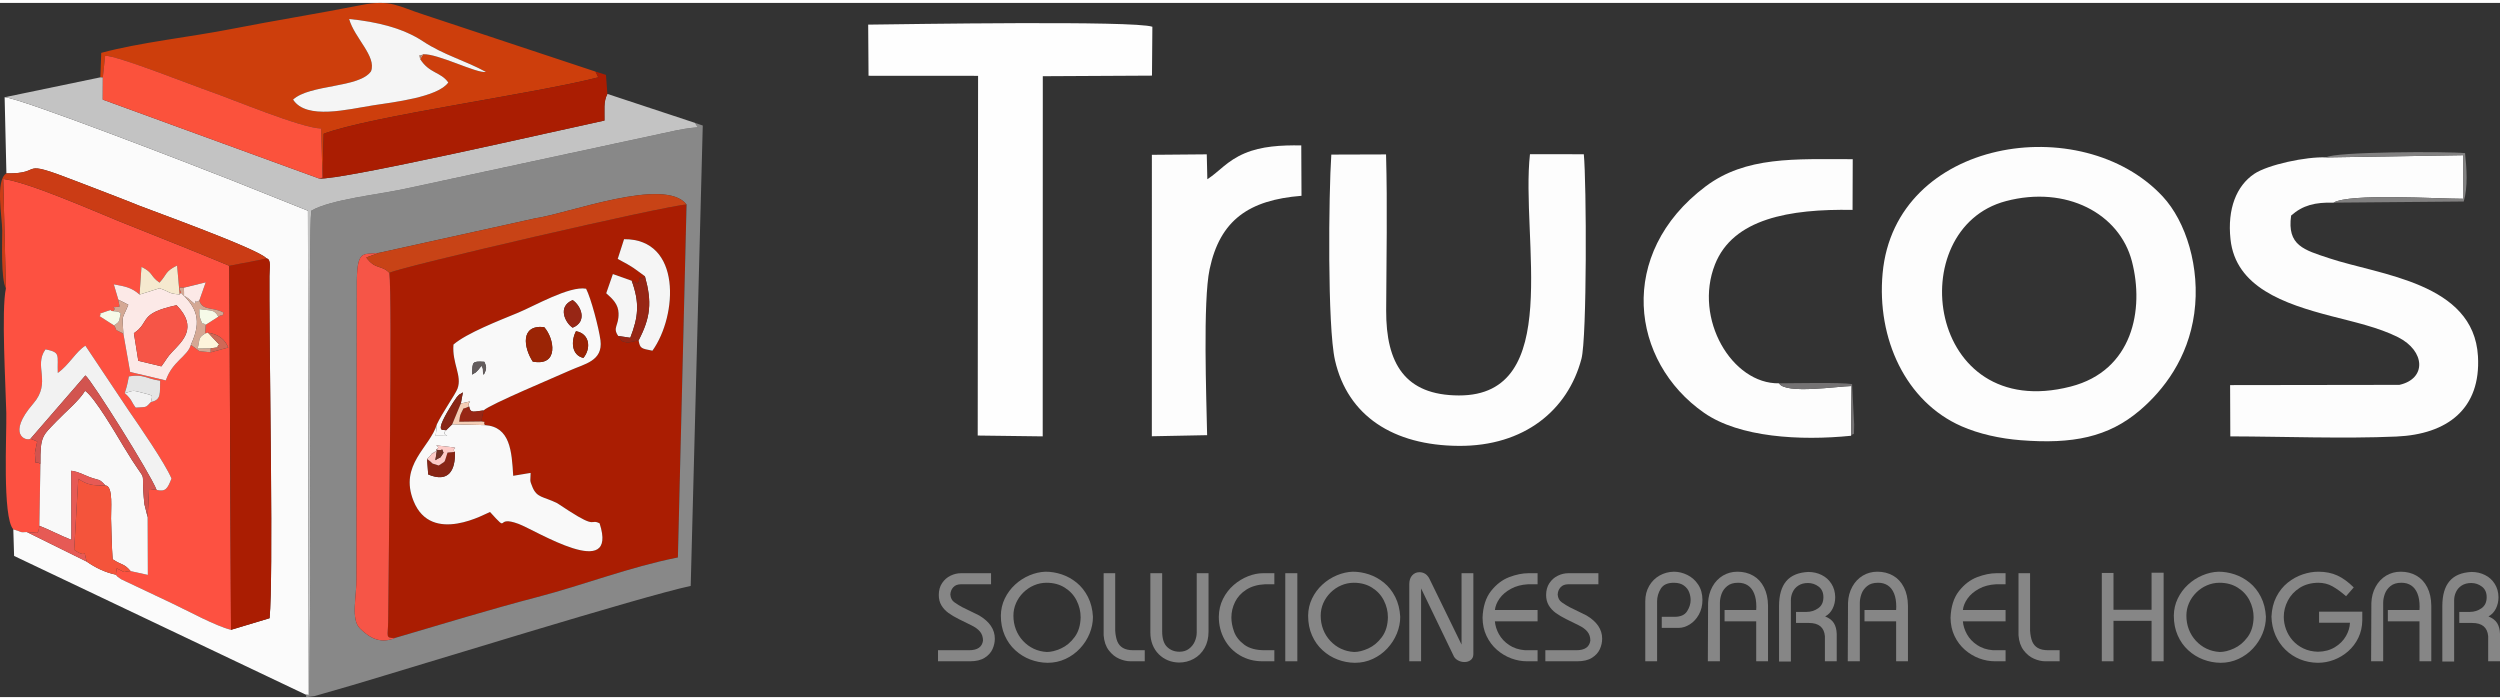 <?xml version="1.0" encoding="UTF-8"?>
<!DOCTYPE svg PUBLIC "-//W3C//DTD SVG 1.1//EN" "http://www.w3.org/Graphics/SVG/1.1/DTD/svg11.dtd">
<!-- Creator: CorelDRAW X8 -->
<svg xmlns="http://www.w3.org/2000/svg" xml:space="preserve" width="200px" height="56px" version="1.1" style="shape-rendering:geometricPrecision; text-rendering:geometricPrecision; image-rendering:optimizeQuality; fill-rule:evenodd; clip-rule:evenodd"
viewBox="0 0 15849477 4400879"
 xmlns:xlink="http://www.w3.org/1999/xlink">
 <rect x="0" y="0" width="15849477" height="4400879" fill="#333333" stroke="none"/>
 <defs>
  <style type="text/css">
   <![CDATA[
    .fil32 {fill:#635C5D}
    .fil33 {fill:#723226}
    .fil25 {fill:#747273}
    .fil18 {fill:#828181}
    .fil26 {fill:#882515}
    .fil1 {fill:#888888}
    .fil20 {fill:#972615}
    .fil21 {fill:#9B2405}
    .fil34 {fill:#A48476}
    .fil0 {fill:#AA1D02}
    .fil7 {fill:#C3C3C3}
    .fil13 {fill:#C84316}
    .fil12 {fill:#CB3C15}
    .fil6 {fill:#CD3E0C}
    .fil31 {fill:#CF6856}
    .fil17 {fill:#D2544F}
    .fil24 {fill:#D4A894}
    .fil23 {fill:#E5E5E5}
    .fil19 {fill:#E65A55}
    .fil14 {fill:#F2F2F2}
    .fil16 {fill:#F4543B}
    .fil29 {fill:#F5CDB5}
    .fil22 {fill:#F5E9CF}
    .fil11 {fill:whitesmoke}
    .fil8 {fill:#F65547}
    .fil30 {fill:#F6FAE8}
    .fil9 {fill:#F9F9F9}
    .fil10 {fill:#FB523C}
    .fil4 {fill:#FBFBFB}
    .fil15 {fill:#FCE9E7}
    .fil2 {fill:#FD5141}
    .fil27 {fill:#FDCBC7}
    .fil28 {fill:#FDF4DB}
    .fil3 {fill:#FDFDFD}
    .fil5 {fill:#FEFEFE}
    .fil35 {fill:#868686;fill-rule:nonzero}
   ]]>
  </style>
 </defs>
 <g id="Capa_x0020_1">
  <path class="fil0" d="M3065922 2583518c-6078,21815 -10484,42011 -13560,70066 44493,8344 3399,-6043 21887,23181 160634,10323 170057,165616 179373,321250l110494 -18362c-396,51848 -8560,41849 11762,90262 28648,68321 66828,58052 155364,100818l75173 49115c180686,116591 133082,48539 194912,79543 120888,374195 -403725,44439 -513985,3363 -157504,-58628 -49798,69077 -180704,-75335 -21724,6133 -371496,212122 -484652,-69166 -93032,-231257 104289,-339737 148081,-487368 33000,-71002 117112,-189750 130546,-225772 30393,-81450 -35483,-160364 -25717,-279221 83410,-72458 291557,-152882 408939,-201493 105117,-43558 326753,-171568 431851,-152541 30789,58466 81612,251795 91162,326860 16815,132129 -101233,149376 -193743,191387 -87007,39529 -509524,215736 -547183,253413zm982667 -444044l-69724 14621c-53988,-12715 -30950,-8057 -59203,-42533 -38163,-54186 4388,-63178 1924,-144304 -1673,-54869 -34655,-88769 -78267,-126644l42245 -121608 119396 42479 41381 19117c26599,-97132 -8200,2697 42281,-47640 -75209,-54114 -63826,-52172 -172395,-110009l40122 -124989c366353,-2841 339539,483843 180003,706936 -70804,-14226 -78231,-12697 -87763,-65426zm-1580403 -428327c20088,159177 -5197,1841046 -7301,2209072 -540,95406 -21096,107167 43071,105872 294579,-86449 605955,-181926 902153,-259150 300100,-78267 579716,-189300 891649,-251363l54960 -2237541c-126986,5377 -1802632,392826 -1884532,433110z"/>
  <path class="fil1" d="M2503956 4026091c-85226,36616 -154285,6798 -221635,-60013 -59311,-58843 -21653,-197393 -22282,-318227l2104 -1843223c-2014,-251291 36741,-205593 140060,-220142l993475 -219460c210162,-30663 819660,-264599 957040,-86989l-54960 2237541c-311933,62063 -591549,173096 -891649,251363 -296198,77224 -607574,172701 -902153,259150zm-546427 360689l-21653 -2608c23937,16761 -33558,22048 57711,10557l236220 -68232c428669,-126536 1840543,-564915 2149114,-630449l76486 -2918777 -47982 -16312c18650,47694 59581,10701 -125313,48378l-1713791 368943c-163780,35842 -471146,67152 -595056,139124 -17606,147703 -4011,1999792 -5827,2330393l-6780 727023c-306,-2194 -1457,8201 -3129,11960z"/>
  <path class="fil2" d="M790615 2473474c13147,-40501 17193,-55104 26203,-105909 96215,-15250 105746,13974 198580,27642 -3201,76918 10197,121446 -58412,135060 -36688,38126 -22894,30249 -96808,35645 -33019,-44223 -19243,-45770 -69563,-92438zm472945 -586964c20664,68016 85730,38558 154231,77151 -9999,32821 -8902,6115 -33504,25700l-80137 51344 -3525 54977 17876 -5377c71955,12301 106916,44187 128550,94219l-110889 30519 -72170 -7230c-3094,-2985 -53593,-39889 -54096,-40338 -18650,71882 -118030,104829 -158512,225933l-226365 -53538 -43000 -243163c-70282,-36255 -31167,-11635 -59509,-52153l-91467 -58736c23451,-22822 -31041,-4640 43449,-30339 48791,-16797 14801,-1637 42910,-1421 32659,-32012 -41525,-19333 40914,-28415l-8327 -44546 -28702 -97132c72781,13757 110943,18919 163619,64958l11941 -175758c77367,38558 51452,55229 114235,100117 48970,-52262 32605,-69724 111699,-108660l16167 183690 8471 -10935c-10611,-39762 -20430,-31903 17912,-31903l138909 -34080 -40680 115116zm-1226063 -76774c-29800,137038 -1349,617500 2446,790759 2985,136319 -25772,660824 44402,736897 65750,18955 33846,19980 85784,17121l64509 5377c12715,-15970 8417,-2626 14855,-44996l6708 -391603c-40968,-32551 -26365,35303 -35123,-69113 -378,-4370 12697,-62638 14981,-73501l-42353 -17840c-28594,18721 -152864,-26616 17049,-222697 118048,-136211 90,-237245 77727,-344125 99021,20286 73573,34818 77943,149772 72332,-51740 114721,-135708 174967,-172827l272333 407968c68789,99470 234440,340007 273627,434585 -26005,64617 -36525,84849 -94452,72170l-47442 -6420 -9316 179337 1205 365724 -109523 -24207c-64904,5341 -17175,15412 -87708,-17498l-5773 40140c11132,14441 8327,12355 35213,29764l318839 150940c101718,47604 277099,144664 376065,168906l-10665 -2307606c-228973,-96719 -474293,-191459 -703914,-284652 -154069,-62531 -570832,-246094 -729397,-266110l17013 693735z"/>
  <path class="fil3" d="M12717014 1256564c381747,-100747 719848,77835 798888,381766 79219,304578 6186,692692 -388456,793996 -914813,234872 -1071562,-1001262 -410432,-1175762zm1194213 711180c39637,-289831 -52963,-582594 -200270,-740782 -513014,-550905 -1696958,-368817 -1775567,487063 -38126,415162 146732,814354 499724,969664 111860,49223 245140,78411 376118,88680 328245,25753 554790,-18434 755726,-189930 148674,-126878 305154,-328551 344269,-614695z"/>
  <path class="fil4" d="M40608 1080446c250482,4982 57477,-99541 437139,47658 135689,52603 267620,101754 402824,156389 70300,28397 759269,275966 808690,334972 32191,6150 18847,60732 18955,111681 108,48646 -162,97527 -72,146264 935,457388 25339,1763589 971,2023296l-244655 73663c-98966,-24242 -274347,-121302 -376065,-168906l-318839 -150940c-26886,-17409 -24081,-15323 -35213,-29764 -69904,-14621 -130816,-45302 -184588,-82709l-379626 -187537c-51938,2859 -20034,1834 -85784,-17121l5036 168672 1846495 878108 21653 2608 -5287 -3069376 -477855 -191008c-232570,-91701 -1346934,-524470 -1445037,-528408l11258 482458z"/>
  <path class="fil3" d="M14793867 1266312c103462,-60175 656094,-24567 820972,-24567l1259 -276307 -869008 14100c-125529,-6187 -370130,46183 -456399,104595 -111663,75623 -170525,220413 -149843,414191 32443,303966 340402,409479 637516,486864 143603,37389 300514,71397 424946,134251 172881,87295 181657,263323 8308,302007l-1073234 1546 1349 325044c340582,863 717492,15736 1053056,1061 322400,-14081 536483,-175111 516970,-509686 -27210,-466560 -621853,-513679 -943678,-620846 -158961,-52945 -267638,-79813 -240842,-270462 74454,-65696 152181,-84849 268628,-81791z"/>
  <path class="fil5" d="M5506359 461849l694473 449 -2320 2280451 412050 5287 576 -2283346 692188 -3705 2446 -309793c-112238,-40158 -1561250,-16312 -1801661,-13506l2248 324163z"/>
  <path class="fil3" d="M8440279 961590c-16798,248701 -25412,1090463 23379,1304132 80371,351894 368565,540043 785130,542579 414245,2500 691433,-225916 777379,-552255 35249,-133783 32281,-1117529 14927,-1296614l-341392 -486c-59455,535583 215215,1531774 -450806,1529652 -341877,-1079 -462119,-202608 -460860,-538910 1205,-323533 8543,-660986 -827,-989177l-346930 1079z"/>
  <path class="fil3" d="M11735192 2744170l3003 -315369c-87312,1583 -418345,53215 -459295,-17067 -298787,5090 -542759,-409101 -406188,-754035 114415,-289040 471111,-352668 872119,-345456l1079 -321519c-365795,-126 -677855,-19585 -934038,173546 -564663,425683 -475498,1109419 -8092,1434660 223865,155760 609210,177917 931412,145240z"/>
  <path class="fil6" d="M2682017 325493c-29224,16510 -28415,-10250 -18470,30358 58556,92186 130402,80442 178546,148620 -66128,93517 -350599,125349 -476002,144754 -157918,24422 -424046,94398 -508158,-36364 107851,-98211 420431,-72656 494220,-179337 36310,-94704 -105602,-211637 -138747,-331662 174661,17300 342039,57675 468233,141480 131679,87421 269239,122166 399228,194390 -61038,9945 -302833,-116842 -398850,-112239zm-2045849 146319l15862 989 14495 -137974c80892,54 554233,188365 666597,227085 131140,45158 574897,231077 702655,234314l8777 311682 7517 -278411c291072,-110512 1329669,-251813 1741037,-357775l-17966 -36454 -1088521 -361066c-163224,-52136 -208274,-97869 -396585,-60588 -279166,55229 -543766,96826 -820109,151066 -267171,52442 -578169,84615 -828130,151875l-5629 155257z"/>
  <path class="fil3" d="M7652918 2740393c-4621,-238738 -27281,-849117 15844,-1052499 66038,-311574 249529,-438523 582486,-465032l-1457 -319469c-128694,-1996 -252730,4910 -358422,49906 -113785,48449 -159680,114558 -237120,164572l-3597 -157882 -348045 3021 -198 1784325 350509 -6942z"/>
  <path class="fil7" d="M29350 597988c98103,3938 1212467,436707 1445037,528408l477855 191008 5287 3069376c1672,-3759 2823,-14154 3129,-11960l6780 -727023c1816,-330601 -11779,-2182690 5827,-2330393 123910,-71972 431276,-103282 595056,-139124l1713791 -368943c184894,-37677 143963,-684 125313,-48378l-556714 -184138c-25951,50589 -17121,100800 -18452,168816 -246310,52118 -1683614,382665 -1809772,367468l-1371104 -500100 647 -140204 -15862 -989 -606818 126176z"/>
  <path class="fil0" d="M1453795 1666763l10665 2307606 244655 -73663c24368,-259707 -36,-1565908 -971,-2023296 -90,-48737 180,-97618 72,-146264 -108,-50949 13236,-105531 -18955,-111681 -68394,17426 -143837,28396 -235466,47298z"/>
  <path class="fil0" d="M2044554 1107908l-22067 5197c126158,15197 1563462,-315350 1809772,-367468 1331,-68016 -7499,-118227 18452,-168816l-9010 -120422 -66559 -21131 17966 36454c-411368,105962 -1449965,247263 -1741037,357775l-7517 278411z"/>
  <path class="fil8" d="M2503956 4026091c-64167,1295 -43611,-10466 -43071,-105872 2104,-368026 27389,-2049895 7301,-2209072 -51614,-52675 -87510,-17894 -146048,-97024l80065 -29637c-103319,14549 -142074,-31149 -140060,220142l-2104 1843223c629,120834 -37029,259384 22282,318227 67350,66811 136409,96629 221635,60013z"/>
  <path class="fil9" d="M2707770 2891549l28936 -30015c65049,-57316 -64958,48071 33055,-23092l-5090 -5935c49762,-28181 -65749,-33846 65480,-20124 104146,10880 23488,6384 53953,34332 3794,115062 -39529,197788 -169482,142757l-6852 -97923zm366479 -214784l-207284 -5413 -38756 38036c-47406,41256 80425,35069 -66073,34943l7931 -73446c-43792,147631 -241113,256111 -148081,487368 113156,281288 462928,75299 484652,69166 130906,144412 23200,16707 180704,75335 110260,41076 634873,370832 513985,-3363 -61830,-31004 -14226,37048 -194912,-79543l-75173 -49115c-88536,-42766 -126716,-32497 -155364,-100818 -20322,-48413 -12158,-38414 -11762,-90262l-110494 18362c-9316,-155634 -18739,-310927 -179373,-321250z"/>
  <path class="fil9" d="M256201 2923291l-6708 391603c54851,20681 135096,62872 203040,89201l-719 -438344c52315,8453 72349,23847 117022,40626 61487,23092 58088,6528 99488,53125 51560,989 34205,159555 35860,208885 2877,86791 3848,172269 10125,258970 61128,40141 70497,24243 113515,74760l109523 24207 -1205 -365724 -20538 -82097c-30123,-275534 42209,-75785 -133243,-368188 -48989,-81612 -181945,-309506 -242893,-351391 -39259,64563 -120547,130097 -180974,193185 -89183,93140 -103732,92348 -102293,271182z"/>
  <path class="fil10" d="M652030 472801l-647 140204 1371104 500100 22067 -5197 -8777 -311682c-127758,-3237 -571515,-189156 -702655,-234314 -112364,-38720 -585705,-227031 -666597,-227085l-14495 137974z"/>
  <path class="fil9" d="M3066732 2357998c-11834,-25843 3165,-31940 -14280,-57243 -2805,3435 -18469,23828 -21203,26544 -27965,27767 -1169,4712 -37784,29170 863,-83428 575,-85586 77043,-81270 18955,39241 11007,51219 -3776,82799zm631852 -107383c-75408,-17049 -79742,-106717 -46885,-169410 87906,15970 96413,109649 46885,169410zm-320962 23361c-56973,-86899 -81737,-235195 72260,-218668 64545,71397 95891,250428 -72260,218668zm252910 -214999c-44762,-28289 -99973,-132633 0,-175057 54150,36975 94434,137075 0,175057zm-860465 611908l-7931 73446c146498,126 18667,6313 66073,-34943 -16599,-8254 -87780,32570 45536,-177646 1133,-1763 22084,-32371 22911,-33271 25520,-27030 5396,-7121 38073,-29440l-13309 70858c104308,-22984 33810,-13704 52424,17930 8812,48557 32084,30986 92078,25699 37659,-37677 460176,-213884 547183,-253413 92510,-42011 210558,-59258 193743,-191387 -9550,-75065 -60373,-268394 -91162,-326860 -105098,-19027 -326734,108983 -431851,152541 -117382,48611 -325529,129035 -408939,201493 -9766,118857 56110,197771 25717,279221 -13434,36022 -97546,154770 -130546,225772z"/>
  <path class="fil11" d="M2663547 355851l18470 -30358c96017,-4603 337812,122184 398850,112239 -129989,-72224 -267549,-106969 -399228,-194390 -126194,-83805 -293572,-124180 -468233,-141480 33145,120025 175057,236958 138747,331662 -73789,106681 -386369,81126 -494220,179337 84112,130762 350240,60786 508158,36364 125403,-19405 409874,-51237 476002,-144754 -48144,-68178 -119990,-56434 -178546,-148620z"/>
  <path class="fil12" d="M40608 1080446c-71433,44223 -26958,273718 -26562,363386 323,70444 -9280,306125 23451,365904l-17013 -693735c158565,20016 575328,203579 729397,266110 229621,93193 474941,187933 703914,284652 91629,-18902 167072,-29872 235466,-47298 -49421,-59006 -738390,-306575 -808690,-334972 -135204,-54635 -267135,-103786 -402824,-156389 -379662,-147199 -186657,-42676 -437139,-47658z"/>
  <path class="fil13" d="M2402203 1584486l-80065 29637c58538,79130 94434,44349 146048,97024 81900,-40284 1757546,-427733 1884532,-433110 -137380,-177610 -746878,56326 -957040,86989l-993475 219460z"/>
  <path class="fil14" d="M193706 2762837l347686 -401152c43773,37083 409677,619586 451508,725998 57927,12679 68447,-7553 94452,-72170 -39187,-94578 -204838,-335115 -273627,-434585l-272333 -407968c-60246,37119 -102635,121087 -174967,172827 -4370,-114954 21078,-129486 -77943,-149772 -77637,106880 40321,207914 -77727,344125 -169913,196081 -45643,241418 -17049,222697z"/>
  <path class="fil15" d="M1023023 2304208l-146336 -35465 -27857 -174679c107814,-73591 23559,-123910 270642,-177557 138621,141409 35554,228955 -26922,294939 -35141,37101 -35033,45949 -69527,92762zm-273034 -423111l63592 32425c-43863,106933 -38324,52226 -31562,183185l43000 243163 226365 53538c40482,-121104 139862,-154051 158512,-225933 74543,-158152 32515,-238972 -62477,-330098l-8471 10935c-78662,-6618 -52639,-14136 -127417,-39385l-126625 39996c-52676,-46039 -90838,-51201 -163619,-64958l28702 97132z"/>
  <path class="fil16" d="M549755 3542050c53772,37407 114684,68088 184588,82709l5773 -40140c70533,32910 22804,22839 87708,17498 -43018,-50517 -52387,-34619 -113515,-74760 -6277,-86701 -7248,-172179 -10125,-258970 -1655,-49330 15700,-207896 -35860,-208885 -80875,629 -112904,-3489 -171982,-42209l-26041 449854c95693,67404 50589,-28001 79454,74903z"/>
  <path class="fil11" d="M4088622 1732962c45805,164104 35842,261326 -40033,406512 9532,52729 16959,51200 87763,65426 159536,-223093 186350,-709777 -180003,-706936l-40122 124989c108569,57837 97186,55895 172395,110009z"/>
  <path class="fil8" d="M1023023 2304208c34494,-46813 34386,-55661 69527,-92762 62476,-65984 165543,-153530 26922,-294939 -247083,53647 -162828,103966 -270642,177557l27857 174679 146336 35465z"/>
  <path class="fil17" d="M193706 2762837l42353 17840c-2284,10863 -15359,69131 -14981,73501 8758,104416 -5845,36562 35123,69113 -1439,-178834 13110,-178042 102293,-271182 60427,-63088 141715,-128622 180974,-193185 60948,41885 193904,269779 242893,351391 175452,292403 103120,92654 133243,368188l20538 82097 9316 -179337 47442 6420c-41831,-106412 -407735,-688915 -451508,-725998l-347686 401152z"/>
  <path class="fil11" d="M3919662 2111562l76126 11384c51327,-131158 60301,-220970 9172,-361461l-119396 -42479 -42245 121608c43612,37875 76594,71775 78267,126644 2464,81126 -40087,90118 -1924,144304z"/>
  <path class="fil18" d="M14793867 1266312l825630 -7230c27246,-91611 18487,-211906 8488,-306718 -110961,-11636 -834208,-9748 -880895,27174l869008 -14100 -1259 276307c-164878,0 -717510,-35608 -820972,24567z"/>
  <path class="fil19" d="M249493 3314894c-6438,42370 -2140,29026 -14855,44996l-64509 -5377 379626 187537c-28865,-102904 16239,-7499 -79454,-74903l26041 -449854c59078,38720 91107,42838 171982,42209 -41400,-46597 -38001,-30033 -99488,-53125 -44673,-16779 -64707,-32173 -117022,-40626l719 438344c-67944,-26329 -148189,-68520 -203040,-89201z"/>
  <path class="fil20" d="M4004960 1761485c51129,140491 42155,230303 -9172,361461l-76126 -11384c28253,34476 5215,29818 59203,42533l69724 -14621c75875,-145186 85838,-242408 40033,-406512 -50481,50337 -15682,-49492 -42281,47640l-41381 -19117z"/>
  <path class="fil21" d="M3377622 2273976c168151,31760 136805,-147271 72260,-218668 -153997,-16527 -129233,131769 -72260,218668z"/>
  <path class="fil22" d="M884906 1848923l126625 -39996c74778,25249 48755,32767 127417,39385l-16167 -183690c-79094,38936 -62729,56398 -111699,108660 -62783,-44888 -36868,-61559 -114235,-100117l-11941 175758z"/>
  <path class="fil23" d="M790615 2473474c66271,-16923 40410,-20017 119972,143 66631,16941 55031,12481 46399,56650 68609,-13614 55211,-58142 58412,-135060 -92834,-13668 -102365,-42892 -198580,-27642 -9010,50805 -13056,65408 -26203,105909z"/>
  <path class="fil24" d="M1209896 2167475c503,449 51002,37353 54096,40338l72170 7230 0 -25502 -82943 1655c16168,-65426 1942,-65624 47406,-95514l3525 -54977c-29314,-22732 -13272,12625 -30213,-27803 -14747,-35213 -7572,-35069 -10287,-71972 73968,12588 93211,-1097 120637,48431 24602,-19585 23505,7121 33504,-25700 -68501,-38593 -133567,-9135 -154231,-77151 -37119,26418 -15358,-28163 -28109,21904l-21689 -17696c-64868,-61901 -41022,2662 -48431,-85244 -38342,0 -28523,-7859 -17912,31903 94992,91126 137020,171946 62477,330098z"/>
  <path class="fil25" d="M11735192 2744170c26760,-32390 15520,28306 19926,-70660l-13344 -256902c-69652,-11995 -370256,-5287 -462874,-4874 40950,70282 371983,18650 459295,17067l-3003 315369z"/>
  <path class="fil26" d="M2707770 2891549l6852 97923c129953,55031 173276,-27695 169482,-142757l-46849 3866c-25573,75264 -6097,47136 -55786,82062 -68430,-22103 -16312,-360 -73699,-41094z"/>
  <path class="fil20" d="M3630532 2058977c94434,-37982 54150,-138082 0,-175057 -99973,42424 -44762,146768 0,175057z"/>
  <path class="fil26" d="M2828209 2709388l38756 -38036 54455 -131463 13309 -70858c-32677,22319 -12553,2410 -38073,29440 -827,900 -21778,31508 -22911,33271 -133316,210216 -62135,169392 -45536,177646z"/>
  <path class="fil21" d="M3698584 2250615c49528,-59761 41021,-153440 -46885,-169410 -32857,62693 -28523,152361 46885,169410z"/>
  <path class="fil14" d="M956986 2530267c8632,-44169 20232,-39709 -46399,-56650 -79562,-20160 -53701,-17066 -119972,-143 50320,46668 36544,48215 69563,92438 73914,-5396 60120,2481 96808,-35645z"/>
  <path class="fil15" d="M1165331 1805474c7409,87906 -16437,23343 48431,85244l21689 17696c12751,-50067 -9010,4514 28109,-21904l40680 -115116 -138909 34080z"/>
  <path class="fil20" d="M3052362 2653584c3076,-28055 7482,-48251 13560,-70066 -59994,5287 -83266,22858 -92078,-25699 -53970,27965 -22930,-6834 -49276,40446 -11276,20214 -9658,38324 -13362,57135l141156 -1816z"/>
  <path class="fil27" d="M2769761 2838442c-98013,71163 31994,-34224 -33055,23092l-28936 30015c57387,40734 5269,18991 73699,41094 49689,-34926 30213,-6798 55786,-82062l46849 -3866c-30465,-27948 50193,-23452 -53953,-34332 -131229,-13722 -15718,-8057 -65480,20124 56129,11042 28919,-19800 47191,19279 -33954,48539 -3040,15952 -51974,47352l9873 -60696z"/>
  <path class="fil28" d="M1336162 2189541c106231,-15736 15034,6978 53053,-23829l-70714 -75407 -17876 5377c-45464,29890 -31238,30088 -47406,95514l82943 -1655z"/>
  <path class="fil24" d="M717402 1954058c39475,4352 31292,2338 47550,13686 -11348,50427 -1709,50625 -42442,76810 28342,40518 -10773,15898 59509,52153 -6762,-130959 -12301,-76252 31562,-183185l-63592 -32425 8327 44546c-82439,9082 -8255,-3597 -40914,28415z"/>
  <path class="fil29" d="M2866965 2671352l207284 5413c-18488,-29224 22606,-14837 -21887,-23181l-141156 1816c3704,-18811 2086,-36921 13362,-57135 26346,-47280 -4694,-12481 49276,-40446 -18614,-31634 51884,-40914 -52424,-17930l-54455 131463z"/>
  <path class="fil30" d="M722510 2044554c40733,-26185 31094,-26383 42442,-76810 -16258,-11348 -8075,-9334 -47550,-13686 -28109,-216 5881,-15376 -42910,1421 -74490,25699 -19998,7517 -43449,30339l91467 58736z"/>
  <path class="fil30" d="M1304150 2040705l80137 -51344c-27426,-49528 -46669,-35843 -120637,-48431 2715,36903 -4460,36759 10287,71972 16941,40428 899,5071 30213,27803z"/>
  <path class="fil31" d="M1336162 2189541l0 25502 110889 -30519c-21634,-50032 -56595,-81918 -128550,-94219l70714 75407c-38019,30807 53178,8093 -53053,23829z"/>
  <path class="fil32" d="M2993465 2356469c36615,-24458 9819,-1403 37784,-29170 2734,-2716 18398,-23109 21203,-26544 17445,25303 2446,31400 14280,57243 14783,-31580 22731,-43558 3776,-82799 -76468,-4316 -76180,-2158 -77043,81270z"/>
  <path class="fil33" d="M2764671 2832507l5090 5935 -9873 60696c48934,-31400 18020,1187 51974,-47352 -18272,-39079 8938,-8237 -47191,-19279z"/>
  <path class="fil34" d="M2663547 355851c-9945,-40608 -10754,-13848 18470,-30358l-18470 30358z"/>
  <path class="fil35" d="M5946771 4103818l196889 0c52963,0 82439,-20178 88410,-60660 0,-22965 -6366,-42083 -18991,-57351 -12607,-15268 -31185,-28810 -55877,-40626 -25501,-12481 -51254,-25088 -77277,-38090 -26023,-12895 -48323,-26023 -67045,-39565 -18577,-13542 -33450,-29746 -44600,-48323 -11025,-18722 -16600,-40500 -16600,-65193 0,-29871 7050,-55229 21114,-76072 14081,-20826 31993,-36508 53628,-46849 21779,-10358 43558,-15538 65462,-15538l191153 0 0 70102 -191153 0c-20717,0 -36903,6366 -48467,18973 -11546,12607 -17642,28019 -18452,46327 1727,22174 10485,38648 26293,49402 17121,12068 33846,22301 50176,30915 16329,8506 35572,18056 58016,28415 22300,10359 38360,18200 47928,23505 66379,39295 99560,88410 99560,147361 0,22157 -4784,44205 -14460,65966 -9693,21779 -26292,40104 -49798,55103 -23487,14873 -54689,22300 -93445,22300l-202464 0 0 -70102z"/>
  <path id="1" class="fil35" d="M6424823 3884773c0,30932 5179,60012 15664,87222 10485,27084 25484,51255 44996,72350 19657,21113 42227,37839 67710,49924 25484,12085 53377,18991 83374,20699 27084,0 57082,-7427 90136,-22426 33055,-14998 61740,-39025 86288,-72224 24440,-33180 37047,-75011 37964,-125313 0,-37316 -8488,-72745 -25609,-106465 -16995,-33594 -41957,-60804 -74886,-81396 -32785,-20700 -71288,-31058 -115349,-31058 -27750,0 -54438,5449 -79922,16455 -25627,10898 -48197,26293 -67979,45949 -19783,19765 -35177,42083 -46057,67171 -10899,24962 -16330,51380 -16330,79112zm-79651 0c395,-38900 8758,-75138 24944,-108714 16329,-33720 38108,-63196 65318,-88158 27227,-25088 57621,-44600 91341,-58808 33720,-14207 67710,-21904 101825,-23091 34242,0 68376,5701 102348,16977 34115,11419 65588,28810 94794,52441 29080,23631 52837,53772 71558,90406 18578,36651 29206,78590 31724,126122 0,35717 -7032,71019 -21239,105944 -14207,34781 -34386,66236 -60534,94255 -26149,28145 -56830,50319 -92133,66775 -35320,16329 -72889,24548 -112850,24548l-791 0c-37838,-396 -74346,-7302 -109649,-20700 -35321,-13416 -67044,-33055 -95333,-58952 -28397,-25879 -50697,-57351 -66901,-94506 -16330,-37173 -24422,-78734 -24422,-124539z"/>
  <path id="2" class="fil35" d="M6996860 3615551l73267 0 0 364016c1727,27084 6115,49653 13290,67835 7302,18056 18973,31994 35303,41687 16329,9820 38630,14729 66919,14729l71810 0 0 70102 -90802 0c-22695,0 -46596,-5449 -71684,-16329 -25088,-10881 -46992,-28667 -65714,-53503 -18721,-24818 -29476,-56416 -32389,-95046l0 -393491z"/>
  <path id="3" class="fil35" d="M7293039 3615551l74868 0 0 368655c0,45806 10485,78735 31472,98913 20826,20178 47118,30267 78447,30267 23505,0 43413,-6241 59869,-18596 16473,-12337 28810,-27875 37047,-46596 8093,-18848 12211,-37695 12211,-56686l0 -375957 74868 0 0 370256c0,39817 -8363,74616 -25214,104343 -16869,29602 -39691,52316 -68375,68106 -28811,15790 -59995,23631 -93715,23631 -24836,-395 -48324,-5053 -70372,-14081 -21905,-9028 -41417,-22031 -58268,-39026 -16995,-16995 -30016,-37173 -39170,-60660 -9154,-23505 -13668,-48989 -13668,-76612l0 -375957z"/>
  <path id="4" class="fil35" d="M7727013 3891948c539,-41561 9423,-79381 26562,-113641 17121,-34242 39691,-63448 67566,-87744 27876,-24171 58143,-42748 90928,-55625 32659,-12877 64527,-19387 95333,-19387l71685 0 0 70102 -59617 0c-46453,2248 -85748,13542 -117886,33972 -32119,20592 -56020,46471 -71559,77943 -15520,31454 -23361,64509 -23361,99164 0,27749 5575,57351 16869,88949 11276,31454 32785,59060 64257,82691 31454,23631 74742,35446 129827,35446l61470 0 0 70102 -74886 0c-53233,0 -100890,-12481 -143099,-37299 -42227,-24836 -75137,-58808 -98643,-101969 -23631,-43144 -35446,-90802 -35446,-142704z"/>
  <polygon id="5" class="fil35" points="8148379,4173920 8148379,3615551 8224847,3615551 8224847,4173920 "/>
  <path id="6" class="fil35" d="M8372874 3884773c0,30932 5180,60012 15664,87222 10485,27084 25484,51255 44997,72350 19656,21113 42226,37839 67709,49924 25484,12085 53377,18991 83375,20699 27084,0 57081,-7427 90136,-22426 33054,-14998 61739,-39025 86287,-72224 24441,-33180 37047,-75011 37965,-125313 0,-37316 -8489,-72745 -25610,-106465 -16995,-33594 -41957,-60804 -74885,-81396 -32785,-20700 -71289,-31058 -115350,-31058 -27750,0 -54438,5449 -79921,16455 -25628,10898 -48198,26293 -67980,45949 -19782,19765 -35177,42083 -46057,67171 -10899,24962 -16330,51380 -16330,79112zm-79651 0c396,-38900 8758,-75138 24944,-108714 16329,-33720 38108,-63196 65318,-88158 27228,-25088 57621,-44600 91341,-58808 33720,-14207 67710,-21904 101826,-23091 34241,0 68375,5701 102347,16977 34116,11419 65588,28810 94794,52441 29080,23631 52837,53772 71558,90406 18578,36651 29207,78590 31724,126122 0,35717 -7031,71019 -21239,105944 -14207,34781 -34385,66236 -60534,94255 -26149,28145 -56830,50319 -92132,66775 -35321,16329 -72890,24548 -112850,24548l-792 0c-37838,-396 -74346,-7302 -109649,-20700 -35320,-13416 -67044,-33055 -95333,-58952 -28397,-25879 -50697,-57351 -66901,-94506 -16329,-37173 -24422,-78734 -24422,-124539z"/>
  <path id="7" class="fil35" d="M8934552 4173920l0 -488267c0,-24027 6097,-42748 18326,-56290 12337,-13416 27480,-20178 45392,-20178 29350,0 51111,14603 65192,43809l202447 414982 0 -452425 74867 0 0 512959c0,16078 -5431,28415 -16329,37174 -10881,8632 -24297,13020 -40213,13020 -15268,0 -29475,-3849 -42892,-11690 -13398,-7697 -22426,-18056 -27209,-30662l-204713 -424424 0 461992 -74868 0z"/>
  <path id="8" class="fil35" d="M9399063 3898315c2517,-70624 20304,-127040 53358,-169392 33199,-42209 71559,-71685 115368,-88410 43683,-16599 84705,-24962 122795,-24962l57351 0 0 70102 -60534 0c-41022,2248 -76990,11672 -107922,28541 -30933,16725 -54960,37173 -72224,61199 -17121,24153 -27210,48719 -29998,73537l270678 0 0 71685 -270678 0c2248,27623 10881,54833 25754,81647 14854,26958 36363,49780 64508,68646 28020,18847 61740,29871 100891,32910l79525 0 0 70102 -66900 0c-33594,0 -66919,-6114 -99974,-18326 -33054,-12337 -63322,-30393 -90927,-54419 -27480,-24027 -49528,-53233 -65858,-87619 -16455,-34385 -24818,-72889 -25213,-115241z"/>
  <path id="9" class="fil35" d="M9797176 4103818l196889 0c52963,0 82439,-20178 88410,-60660 0,-22965 -6366,-42083 -18991,-57351 -12607,-15268 -31185,-28810 -55877,-40626 -25501,-12481 -51254,-25088 -77277,-38090 -26023,-12895 -48323,-26023 -67045,-39565 -18577,-13542 -33450,-29746 -44600,-48323 -11025,-18722 -16600,-40500 -16600,-65193 0,-29871 7050,-55229 21114,-76072 14081,-20826 31993,-36508 53628,-46849 21779,-10358 43558,-15538 65462,-15538l191153 0 0 70102 -191153 0c-20717,0 -36903,6366 -48467,18973 -11546,12607 -17642,28019 -18452,46327 1727,22174 10485,38648 26293,49402 17121,12068 33846,22301 50176,30915 16329,8506 35572,18056 58016,28415 22300,10359 38360,18200 47928,23505 66379,39295 99560,88410 99560,147361 0,22157 -4784,44205 -14460,65966 -9693,21779 -26292,40104 -49798,55103 -23487,14873 -54689,22300 -93445,22300l-202464 0 0 -70102z"/>
  <path id="10" class="fil35" d="M10430682 4173920l0 -380075c0,-36903 8237,-69562 24818,-97977 16474,-28415 38504,-50319 66110,-65714 27623,-15538 57621,-23505 89884,-24152 29476,0 58142,6888 85892,20573 27875,13668 50841,34116 68771,61200 17912,27210 26940,59599 26940,97438 0,34655 -7553,65444 -22696,92528 -14999,26958 -34242,47801 -57747,62404 -23361,14604 -46722,21905 -70227,21905l-107275 0 0 -70102 81791 0c37569,0 63844,-11689 78842,-35177 15017,-23505 22444,-47406 22444,-71558 0,-16060 -3057,-32390 -9297,-48863 -6097,-16455 -17121,-30663 -33055,-42478 -15934,-11816 -37443,-17786 -64383,-17786 -39565,0 -67045,12480 -82583,37568 -15520,24962 -23361,52316 -23361,81774l0 378492 -74868 0z"/>
  <path id="11" class="fil35" d="M10827339 4173920l1600 -370525c1457,-37839 10611,-71955 27084,-102078 16600,-30267 38756,-53646 66505,-70371 27876,-16582 58682,-24944 92672,-24944 37173,0 70354,8362 99560,25087 29206,16726 52046,41274 68501,73807 16599,32533 25088,71163 25627,116033l0 352991 -74885 0 0 -253305 -200594 0 0 -71685 200594 0c0,-2517 144,-5970 413,-10754 252,-4640 396,-7967 396,-10089 0,-33451 -4658,-61452 -13938,-84022 -9297,-22714 -22444,-39565 -39564,-50985 -17121,-11276 -37443,-16994 -61200,-16994l-1601 0c-28666,0 -51506,7031 -68627,21239 -17121,14081 -29080,30806 -35842,50193 -6780,19369 -10233,38090 -10233,55877l0 370525 -76468 0z"/>
  <path id="12" class="fil35" d="M11278846 4175521l0 -351283c0,-69562 15143,-122399 45536,-158242 30267,-35842 76738,-55354 139269,-58412 31328,0 59994,6510 85748,19513 25897,12877 46470,31472 61739,55769 15394,24278 23235,52567 23757,84830 0,26005 -5431,50176 -16456,72206 -10880,22175 -26688,38630 -47262,49654 24962,9820 43288,23757 54834,41813 11545,18200 17660,41436 18451,69706l0 172845 -74885 0 0 -158511c-4766,-56290 -38486,-84435 -101143,-84435l-82043 0 0 -70084 66901 0c27210,0 51776,-7715 73806,-23110 21905,-15520 32929,-38755 32929,-70084 0,-29350 -9963,-51776 -29997,-67044 -20052,-15269 -42748,-22966 -67980,-22966 -23757,0 -43809,5305 -60265,15790 -16329,10629 -28414,24297 -36237,41022 -7841,16725 -11816,34116 -11816,52315l0 388708 -74886 0z"/>
  <path id="13" class="fil35" d="M11714420 4173920l1601 -370525c1457,-37839 10611,-71955 27084,-102078 16599,-30267 38756,-53646 66505,-70371 27875,-16582 58682,-24944 92672,-24944 37173,0 70353,8362 99560,25087 29206,16726 52045,41274 68501,73807 16599,32533 25088,71163 25627,116033l0 352991 -74885 0 0 -253305 -200595 0 0 -71685 200595 0c0,-2517 143,-5970 413,-10754 252,-4640 396,-7967 396,-10089 0,-33451 -4658,-61452 -13938,-84022 -9298,-22714 -22444,-39565 -39565,-50985 -17121,-11276 -37443,-16994 -61200,-16994l-1600 0c-28667,0 -51506,7031 -68627,21239 -17121,14081 -29081,30806 -35843,50193 -6780,19369 -10232,38090 -10232,55877l0 370525 -76469 0z"/>
  <path id="14" class="fil35" d="M12366001 3898315c2518,-70624 20304,-127040 53358,-169392 33199,-42209 71559,-71685 115368,-88410 43683,-16599 84705,-24962 122795,-24962l57352 0 0 70102 -60535 0c-41021,2248 -76990,11672 -107922,28541 -30933,16725 -54959,37173 -72224,61199 -17121,24153 -27210,48719 -29998,73537l270679 0 0 71685 -270679 0c2248,27623 10881,54833 25754,81647 14854,26958 36363,49780 64508,68646 28020,18847 61740,29871 100891,32910l79526 0 0 70102 -66901 0c-33594,0 -66919,-6114 -99974,-18326 -33054,-12337 -63321,-30393 -90927,-54419 -27480,-24027 -49528,-53233 -65858,-87619 -16455,-34385 -24818,-72889 -25213,-115241z"/>
  <path id="15" class="fil35" d="M12796917 3615551l73267 0 0 364016c1726,27084 6114,49653 13290,67835 7302,18056 18973,31994 35303,41687 16329,9820 38630,14729 66918,14729l71811 0 0 70102 -90802 0c-22696,0 -46596,-5449 -71684,-16329 -25088,-10881 -46992,-28667 -65714,-53503 -18721,-24818 -29476,-56416 -32389,-95046l0 -393491z"/>
  <polygon id="16" class="fil35" points="13325019,4173920 13325019,3613951 13399095,3613951 13399095,3847348 13640441,3847348 13640441,3612368 13716909,3612368 13716909,4173920 13640441,4173920 13640441,3917432 13399095,3917432 13399095,4173920 "/>
  <path id="17" class="fil35" d="M13861213 3884773c0,30932 5180,60012 15665,87222 10484,27084 25483,51255 44996,72350 19656,21113 42226,37839 67710,49924 25483,12085 53376,18991 83374,20699 27084,0 57081,-7427 90136,-22426 33055,-14998 61739,-39025 86287,-72224 24441,-33180 37048,-75011 37965,-125313 0,-37316 -8489,-72745 -25610,-106465 -16995,-33594 -41956,-60804 -74885,-81396 -32785,-20700 -71289,-31058 -115350,-31058 -27749,0 -54438,5449 -79921,16455 -25627,10898 -48197,26293 -67980,45949 -19782,19765 -35177,42083 -46057,67171 -10898,24962 -16330,51380 -16330,79112zm-79651 0c396,-38900 8758,-75138 24944,-108714 16329,-33720 38108,-63196 65318,-88158 27228,-25088 57621,-44600 91341,-58808 33720,-14207 67710,-21904 101826,-23091 34241,0 68375,5701 102347,16977 34116,11419 65588,28810 94794,52441 29080,23631 52837,53772 71559,90406 18577,36651 29206,78590 31723,126122 0,35717 -7031,71019 -21239,105944 -14207,34781 -34385,66236 -60534,94255 -26149,28145 -56830,50319 -92132,66775 -35321,16329 -72890,24548 -112850,24548l-792 0c-37838,-396 -74346,-7302 -109648,-20700 -35321,-13416 -67045,-33055 -95334,-58952 -28397,-25879 -50697,-57351 -66901,-94506 -16329,-37173 -24422,-78734 -24422,-124539z"/>
  <path id="18" class="fil35" d="M14400591 3891157c2122,-47802 12481,-89741 31185,-126122 18721,-36382 42748,-66379 72098,-89741 29476,-23505 61056,-40896 94776,-52315 33864,-11276 66918,-16977 99038,-16977 45679,0 86162,8092 121069,24278 35051,16204 69580,41435 103426,75407l-48593 55625c-30789,-26670 -59599,-47514 -86287,-62531 -26689,-15124 -56956,-22695 -90406,-22695 -45410,539 -84705,11419 -117760,32533 -33055,21239 -58017,48323 -74993,81378 -16995,33054 -25502,67044 -25502,101951 0,26689 4784,53107 14333,79130 9442,26005 23631,49636 42227,70875 18721,21113 41543,38108 68627,50859 26958,12877 57495,19639 91467,20574 40896,-540 76738,-10089 107275,-28685 30537,-18577 53898,-42082 70228,-70353 16185,-28271 24692,-56560 25483,-84957l-195810 0 0 -70102 274005 0 0 56560c-791,39565 -9154,75929 -24962,108983 -15934,33055 -37299,61470 -64383,85371 -26940,23757 -57081,41939 -90406,54563 -33180,12481 -67044,18704 -101430,18704 -40212,-396 -78051,-7697 -113228,-22031 -35194,-14333 -66253,-34781 -93337,-61199 -26940,-26419 -48179,-57352 -63322,-92798 -15268,-35447 -23487,-74202 -24818,-116285z"/>
  <path id="19" class="fil35" d="M15032353 4173920l1601 -370525c1457,-37839 10610,-71955 27084,-102078 16599,-30267 38756,-53646 66505,-70371 27875,-16582 58682,-24944 92672,-24944 37173,0 70353,8362 99560,25087 29206,16726 52045,41274 68501,73807 16599,32533 25088,71163 25627,116033l0 352991 -74886 0 0 -253305 -200594 0 0 -71685 200594 0c0,-2517 144,-5970 414,-10754 252,-4640 396,-7967 396,-10089 0,-33451 -4658,-61452 -13938,-84022 -9298,-22714 -22444,-39565 -39565,-50985 -17121,-11276 -37443,-16994 -61200,-16994l-1600 0c-28667,0 -51506,7031 -68627,21239 -17121,14081 -29081,30806 -35843,50193 -6780,19369 -10232,38090 -10232,55877l0 370525 -76469 0z"/>
  <path id="20" class="fil35" d="M15483861 4175521l0 -351283c0,-69562 15143,-122399 45536,-158242 30267,-35842 76738,-55354 139268,-58412 31329,0 59995,6510 85748,19513 25897,12877 46471,31472 61740,55769 15394,24278 23235,52567 23757,84830 0,26005 -5432,50176 -16456,72206 -10880,22175 -26688,38630 -47262,49654 24962,9820 43288,23757 54833,41813 11546,18200 17661,41436 18452,69706l0 172845 -74886 0 0 -158511c-4765,-56290 -38485,-84435 -101142,-84435l-82043 0 0 -70084 66900 0c27210,0 51777,-7715 73807,-23110 21905,-15520 32929,-38755 32929,-70084 0,-29350 -9963,-51776 -29998,-67044 -20052,-15269 -42748,-22966 -67979,-22966 -23757,0 -43809,5305 -60265,15790 -16329,10629 -28415,24297 -36238,41022 -7841,16725 -11815,34116 -11815,52315l0 388708 -74886 0z"/>
 </g>
</svg>

